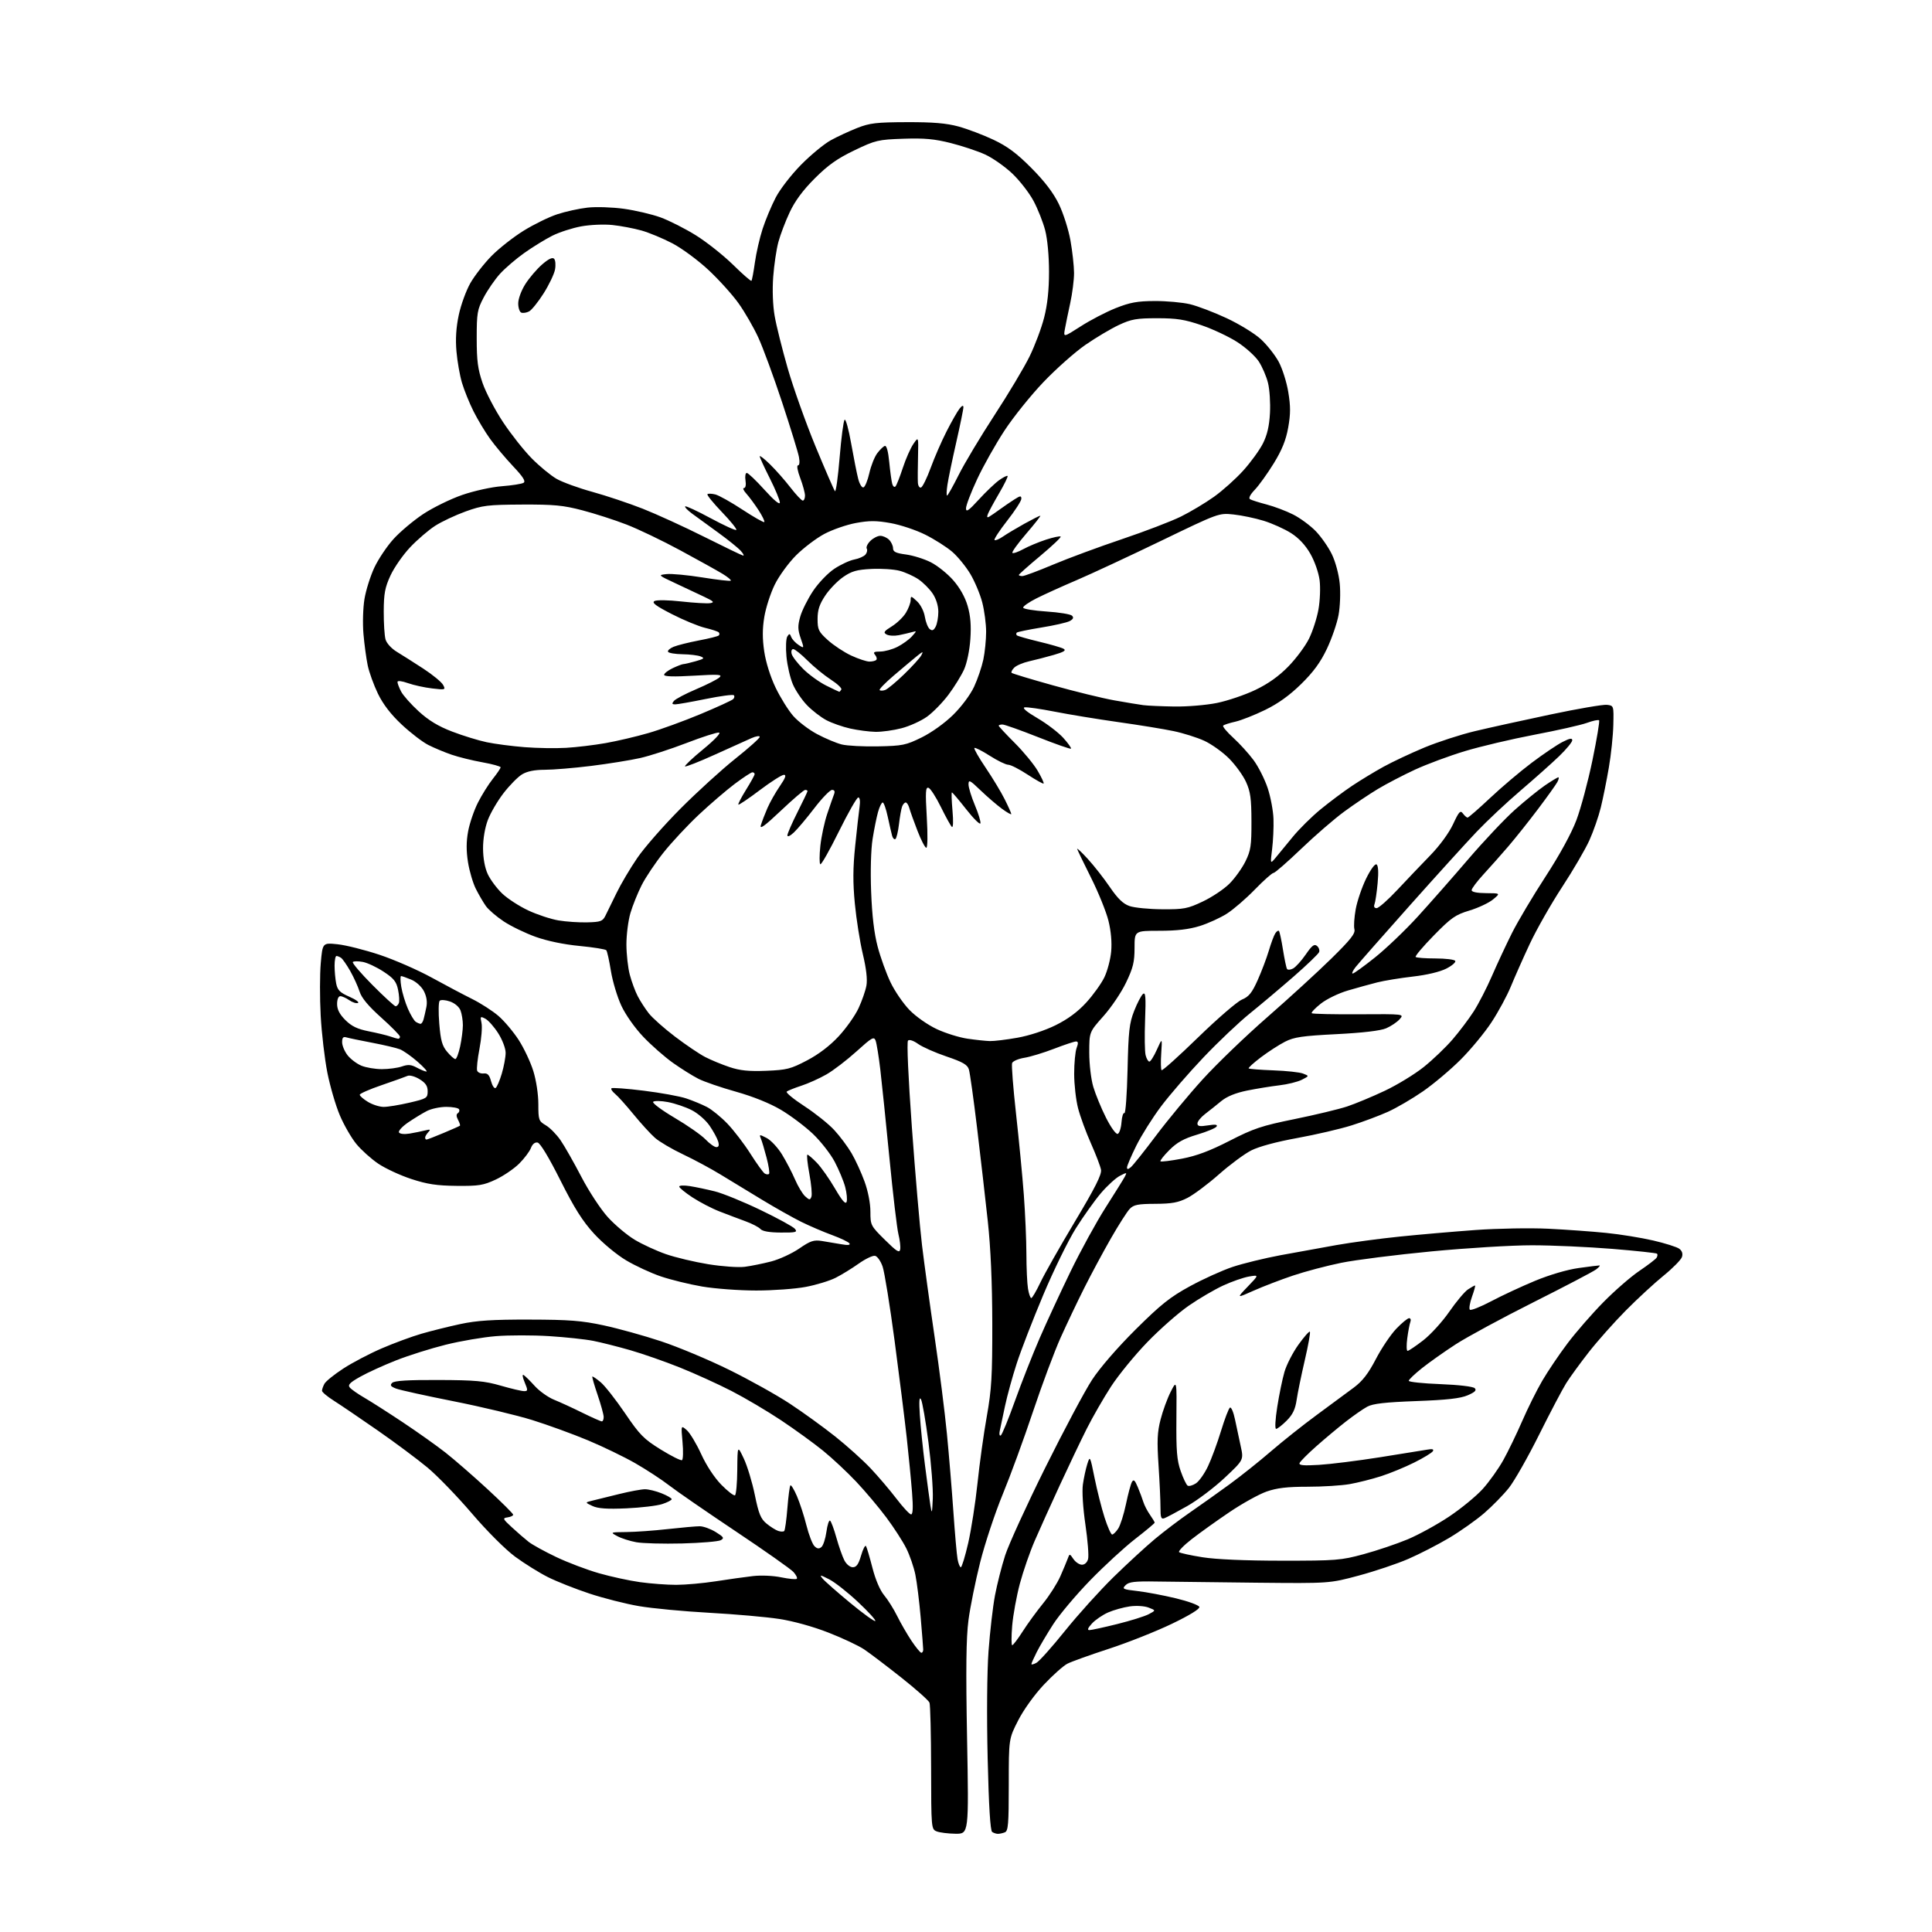 <?xml version="1.0" encoding="UTF-8" standalone="no"?>
<svg 
  version="1.1" 
  xmlns="http://www.w3.org/2000/svg" 
  xmlns:xlink="http://www.w3.org/1999/xlink" 
  xmlns:svg="http://www.w3.org/2000/svg"
  xmlns:rdf="http://www.w3.org/1999/02/22-rdf-syntax-ns#"
  xmlns:cc="http://creativecommons.org/ns#"
  xmlns:dc="http://purl.org/dc/elements/1.1/"
  viewBox="0 0 768 768"
  width="768"
  height="768"
>
<style>svg {background-color: white; }</style>"
<path stroke="none" fill="black" fill-rule="evenodd" d="M379.81,728.94C376.89,728.90 373.53,728.48 372.34,728.00C370.20,727.14 370.17,726.79 370.13,702.77C370.11,689.37 369.82,677.70 369.49,676.83C369.15,675.96 364.07,671.44 358.19,666.79C352.31,662.14 345.70,657.12 343.50,655.65C341.30,654.17 334.92,651.17 329.33,648.99C323.29,646.62 315.38,644.42 309.83,643.57C304.70,642.77 292.18,641.67 282.00,641.11C271.82,640.55 259.23,639.36 254.00,638.46C248.78,637.57 239.92,635.32 234.33,633.47C228.73,631.62 221.31,628.68 217.83,626.94C214.35,625.19 208.47,621.53 204.77,618.81C200.88,615.93 193.62,608.68 187.53,601.56C181.75,594.80 173.84,586.63 169.95,583.39C166.07,580.16 157.18,573.53 150.20,568.67C143.21,563.81 135.36,558.48 132.75,556.83C130.14,555.18 128.00,553.39 128.00,552.85C128.00,552.31 128.43,551.06 128.96,550.08C129.48,549.10 132.85,546.38 136.44,544.04C140.02,541.70 146.91,538.09 151.73,536.01C156.55,533.93 163.65,531.31 167.50,530.19C171.35,529.07 178.32,527.33 183.00,526.33C189.59,524.92 195.77,524.52 210.50,524.56C226.33,524.59 231.25,524.98 240.00,526.86C245.78,528.10 256.04,530.95 262.80,533.19C269.57,535.43 281.72,540.52 289.80,544.50C297.89,548.48 308.77,554.55 314.00,558.00C319.23,561.44 327.32,567.30 332.00,571.02C336.68,574.74 342.99,580.42 346.04,583.64C349.08,586.86 353.72,592.31 356.35,595.75C358.97,599.19 361.59,602.00 362.18,602.00C362.89,602.00 363.02,599.18 362.55,593.25C362.18,588.44 361.22,578.65 360.44,571.50C359.65,564.35 357.48,547.02 355.62,533.00C353.75,518.98 351.61,505.71 350.86,503.51C350.11,501.32 348.75,499.38 347.83,499.21C346.92,499.03 343.99,500.43 341.33,502.32C338.67,504.21 334.55,506.74 332.16,507.95C329.78,509.15 324.45,510.78 320.32,511.56C316.20,512.35 307.32,513.00 300.59,513.00C293.86,513.00 284.18,512.28 279.08,511.41C273.98,510.53 266.60,508.72 262.69,507.39C258.77,506.06 252.57,503.19 248.89,501.00C245.15,498.78 239.55,494.13 236.16,490.43C231.58,485.43 228.32,480.27 222.75,469.17C218.20,460.10 214.75,454.38 213.70,454.18C212.64,453.98 211.65,454.78 211.06,456.33C210.54,457.70 208.45,460.49 206.40,462.54C204.35,464.58 200.16,467.44 197.09,468.88C192.16,471.19 190.32,471.49 181.50,471.40C173.60,471.32 169.82,470.74 163.50,468.67C159.10,467.23 153.18,464.48 150.35,462.57C147.52,460.65 143.60,457.13 141.64,454.73C139.68,452.34 136.73,447.23 135.10,443.38C133.46,439.53 131.23,431.91 130.14,426.44C129.06,420.97 127.86,410.75 127.48,403.73C127.10,396.70 127.12,387.31 127.51,382.85C128.23,374.74 128.23,374.74 134.19,375.36C137.47,375.70 144.97,377.59 150.86,379.54C156.74,381.50 166.05,385.56 171.53,388.57C177.01,391.58 184.28,395.42 187.68,397.11C191.07,398.80 195.76,401.81 198.09,403.81C200.42,405.80 204.06,410.12 206.18,413.39C208.30,416.67 210.92,422.25 212.01,425.78C213.16,429.48 214.00,435.05 214.00,438.89C214.00,445.24 214.15,445.65 216.98,447.33C218.63,448.30 221.27,450.99 222.85,453.30C224.44,455.61 228.16,462.16 231.12,467.85C234.10,473.58 238.79,480.71 241.63,483.85C244.46,486.96 249.26,490.99 252.30,492.82C255.34,494.65 260.93,497.22 264.72,498.54C268.51,499.86 276.09,501.66 281.56,502.55C287.08,503.44 293.54,503.90 296.09,503.57C298.62,503.24 303.34,502.28 306.59,501.44C309.84,500.59 314.84,498.28 317.71,496.31C322.15,493.25 323.48,492.81 326.71,493.31C328.79,493.63 332.26,494.21 334.41,494.60C336.99,495.07 338.10,494.96 337.68,494.29C337.33,493.72 334.22,492.23 330.77,490.96C327.32,489.70 321.80,487.33 318.50,485.70C315.20,484.06 308.23,480.14 303.00,476.97C297.77,473.81 290.35,469.29 286.50,466.94C282.65,464.58 275.90,460.95 271.50,458.87C267.10,456.79 262.08,453.83 260.34,452.29C258.60,450.76 254.78,446.57 251.86,443.00C248.94,439.43 245.64,435.75 244.52,434.84C243.41,433.92 242.75,432.92 243.06,432.61C243.36,432.30 249.14,432.73 255.90,433.57C262.65,434.40 270.27,435.79 272.84,436.66C275.40,437.52 279.07,439.04 281.00,440.04C282.93,441.03 286.59,444.01 289.15,446.67C291.70,449.33 295.83,454.72 298.32,458.65C300.81,462.58 303.37,466.11 303.99,466.50C304.62,466.88 305.39,466.95 305.70,466.63C306.01,466.32 305.58,463.47 304.75,460.28C303.92,457.10 302.90,453.67 302.48,452.65C301.75,450.89 301.86,450.88 304.75,452.37C306.43,453.24 309.16,456.16 310.83,458.87C312.49,461.58 314.83,466.06 316.02,468.83C317.21,471.59 319.03,474.63 320.07,475.56C321.74,477.08 322.03,477.10 322.55,475.72C322.88,474.87 322.51,470.76 321.73,466.59C320.96,462.41 320.61,459.00 320.96,459.00C321.32,459.00 323.02,460.46 324.74,462.25C326.46,464.04 329.68,468.62 331.90,472.42C334.71,477.26 336.11,478.87 336.53,477.78C336.86,476.92 336.61,474.25 335.98,471.85C335.34,469.46 333.45,464.93 331.79,461.79C330.13,458.65 326.23,453.67 323.13,450.72C320.03,447.78 314.33,443.49 310.46,441.19C306.03,438.57 299.41,435.90 292.63,433.99C286.70,432.33 279.97,430.02 277.67,428.86C275.38,427.70 270.80,424.84 267.50,422.50C264.20,420.15 258.90,415.50 255.72,412.15C252.39,408.66 248.68,403.40 247.00,399.79C245.38,396.33 243.52,390.12 242.85,386.00C242.19,381.88 241.36,378.16 241.02,377.74C240.67,377.33 235.88,376.56 230.36,376.03C224.17,375.44 217.51,374.06 212.92,372.41C208.84,370.95 203.14,368.19 200.25,366.28C197.36,364.37 194.16,361.61 193.13,360.15C192.10,358.69 190.32,355.64 189.17,353.36C188.02,351.09 186.61,346.32 186.04,342.77C185.32,338.24 185.33,334.56 186.09,330.45C186.69,327.23 188.44,322.10 189.99,319.05C191.53,316.00 194.19,311.75 195.90,309.61C197.60,307.47 199.00,305.41 199.00,305.02C199.00,304.64 195.75,303.74 191.78,303.03C187.80,302.32 182.27,300.95 179.48,299.99C176.69,299.03 172.53,297.29 170.23,296.12C167.94,294.95 163.19,291.31 159.68,288.02C155.39,284.01 152.30,279.99 150.25,275.78C148.58,272.32 146.74,267.25 146.17,264.50C145.60,261.75 144.83,256.12 144.48,252.00C144.12,247.88 144.30,241.63 144.88,238.12C145.46,234.62 147.23,228.99 148.81,225.62C150.40,222.26 153.81,217.15 156.41,214.29C159.00,211.42 164.30,206.96 168.19,204.37C172.08,201.79 179.08,198.36 183.74,196.75C188.51,195.11 195.40,193.59 199.52,193.28C203.54,192.97 207.41,192.36 208.12,191.92C209.07,191.34 207.94,189.55 203.93,185.31C200.92,182.11 196.83,177.25 194.85,174.50C192.86,171.75 189.89,166.80 188.23,163.50C186.58,160.20 184.52,155.11 183.65,152.19C182.78,149.27 181.79,143.65 181.45,139.69C181.02,134.81 181.31,130.16 182.37,125.20C183.22,121.18 185.30,115.48 186.98,112.53C188.67,109.58 192.46,104.72 195.40,101.73C198.34,98.75 204.07,94.24 208.12,91.73C212.18,89.21 218.20,86.26 221.50,85.18C224.80,84.09 230.22,82.90 233.55,82.53C236.88,82.15 243.35,82.36 247.94,82.99C252.52,83.62 259.10,85.16 262.56,86.41C266.01,87.67 272.35,90.88 276.64,93.55C280.92,96.22 287.55,101.48 291.37,105.22C295.18,108.97 298.48,111.85 298.71,111.62C298.94,111.40 299.55,108.13 300.08,104.36C300.60,100.59 301.98,94.58 303.14,91.00C304.30,87.42 306.65,81.80 308.37,78.50C310.11,75.16 314.61,69.36 318.50,65.43C322.35,61.54 327.63,57.19 330.24,55.76C332.85,54.32 337.58,52.13 340.74,50.88C345.73,48.91 348.37,48.60 360.50,48.56C370.89,48.53 376.17,48.97 381.00,50.28C384.57,51.26 390.82,53.62 394.89,55.54C400.46,58.17 404.17,60.93 409.97,66.77C415.21,72.03 418.70,76.60 420.89,81.08C422.66,84.70 424.74,91.23 425.52,95.58C426.30,99.94 426.94,105.75 426.95,108.50C426.96,111.25 426.27,116.65 425.43,120.50C424.59,124.35 423.63,128.99 423.31,130.82C422.71,134.14 422.71,134.14 429.61,129.72C433.40,127.28 439.65,124.03 443.50,122.49C449.19,120.23 452.09,119.69 459.00,119.66C463.68,119.64 469.98,120.21 473.00,120.92C476.02,121.64 482.62,124.15 487.65,126.50C492.69,128.86 498.80,132.61 501.22,134.85C503.65,137.09 506.83,141.11 508.28,143.77C509.73,146.44 511.46,151.87 512.11,155.85C513.05,161.50 513.04,164.58 512.08,169.96C511.18,174.97 509.62,178.84 506.35,184.17C503.87,188.20 500.49,192.91 498.84,194.64C496.97,196.59 496.23,198.03 496.90,198.44C497.49,198.80 500.46,199.75 503.50,200.54C506.55,201.34 511.29,203.13 514.05,204.53C516.81,205.92 520.84,208.89 523.01,211.12C525.17,213.36 528.07,217.50 529.44,220.34C530.87,223.29 532.21,228.28 532.57,232.00C532.92,235.58 532.71,241.19 532.09,244.50C531.48,247.80 529.40,253.83 527.47,257.90C524.92,263.28 522.11,267.12 517.23,271.91C512.62,276.43 508.10,279.68 502.88,282.22C498.69,284.26 493.37,286.36 491.06,286.88C488.74,287.40 486.57,288.10 486.23,288.44C485.89,288.78 487.70,290.95 490.24,293.28C492.79,295.60 496.43,299.61 498.34,302.20C500.24,304.78 502.75,309.76 503.92,313.26C505.08,316.76 506.13,322.29 506.23,325.56C506.34,328.83 506.10,334.20 505.69,337.50C504.94,343.50 504.94,343.50 507.04,341.00C508.19,339.62 511.24,335.92 513.82,332.76C516.39,329.60 521.42,324.62 525.00,321.69C528.58,318.76 534.20,314.56 537.50,312.36C540.80,310.16 546.42,306.75 550.00,304.78C553.58,302.81 560.88,299.38 566.23,297.15C571.59,294.93 580.59,292.01 586.23,290.66C591.88,289.31 605.39,286.33 616.26,284.04C627.13,281.74 637.25,280.01 638.76,280.18C641.50,280.50 641.50,280.51 641.32,288.13C641.23,292.32 640.43,299.97 639.54,305.13C638.66,310.28 637.22,317.43 636.34,321.00C635.47,324.57 633.43,330.43 631.82,334.00C630.22,337.57 625.31,345.98 620.92,352.68C616.54,359.38 610.78,369.50 608.12,375.18C605.47,380.85 602.08,388.50 600.58,392.16C599.08,395.82 595.63,402.20 592.91,406.34C590.20,410.48 584.67,417.17 580.63,421.21C576.59,425.25 569.84,430.93 565.63,433.84C561.42,436.75 555.17,440.40 551.74,441.95C548.31,443.50 541.80,445.94 537.27,447.36C532.75,448.79 523.03,451.04 515.69,452.38C507.49,453.86 500.43,455.77 497.41,457.30C494.71,458.67 488.92,462.96 484.54,466.83C480.16,470.70 474.53,474.90 472.04,476.18C468.40,478.04 465.86,478.51 459.24,478.54C452.37,478.57 450.66,478.90 449.09,480.54C448.05,481.62 444.65,486.95 441.53,492.40C438.42,497.84 433.67,506.68 430.99,512.03C428.30,517.38 424.09,526.24 421.62,531.72C419.16,537.20 414.22,550.42 410.65,561.09C407.08,571.77 401.66,586.58 398.60,594.00C395.54,601.42 391.51,613.59 389.63,621.04C387.76,628.48 385.66,638.83 384.98,644.04C384.06,651.03 383.91,663.34 384.43,691.25C385.12,729.00 385.12,729.00 379.81,728.94zM396.67,728.98C396.03,728.98 395.00,728.64 394.40,728.23C393.66,727.75 393.06,717.98 392.61,699.00C392.21,682.07 392.35,664.79 392.95,656.43C393.52,648.68 394.67,638.68 395.52,634.20C396.37,629.71 398.19,622.55 399.57,618.27C400.94,614.00 408.10,598.35 415.47,583.50C422.85,568.65 431.23,552.90 434.11,548.50C437.24,543.71 444.20,535.68 451.42,528.50C461.44,518.55 465.12,515.61 473.00,511.31C478.23,508.45 485.88,504.99 490.01,503.61C494.14,502.24 502.69,500.15 509.01,498.97C515.33,497.80 525.33,495.98 531.23,494.94C537.13,493.90 548.38,492.38 556.23,491.58C564.08,490.77 577.70,489.59 586.50,488.95C595.35,488.32 608.31,488.09 615.50,488.44C622.65,488.79 633.00,489.54 638.50,490.10C644.00,490.65 652.39,492.01 657.14,493.11C661.89,494.21 666.55,495.68 667.51,496.38C668.65,497.21 669.02,498.35 668.61,499.66C668.26,500.77 664.99,504.09 661.35,507.05C657.71,510.00 650.92,516.26 646.27,520.96C641.62,525.66 635.01,533.10 631.57,537.50C628.13,541.90 624.09,547.45 622.59,549.84C621.09,552.23 616.24,561.45 611.81,570.34C607.38,579.23 601.98,588.73 599.82,591.45C597.66,594.17 593.26,598.67 590.05,601.45C586.84,604.23 580.54,608.68 576.06,611.35C571.57,614.02 564.26,617.77 559.81,619.70C555.36,621.63 546.49,624.61 540.11,626.32C528.50,629.44 528.50,629.44 499.50,629.15C483.55,628.99 465.68,628.77 459.78,628.68C451.06,628.53 448.77,628.80 447.45,630.12C445.95,631.62 446.31,631.80 452.16,632.47C455.65,632.87 462.51,634.17 467.42,635.35C472.32,636.53 476.52,638.07 476.76,638.77C477.02,639.56 472.92,642.08 465.77,645.52C459.50,648.53 448.25,652.99 440.77,655.43C433.29,657.87 425.87,660.53 424.28,661.36C422.68,662.18 418.48,665.94 414.94,669.70C411.21,673.66 406.92,679.63 404.75,683.87C401.00,691.21 401.00,691.21 401.00,709.50C401.00,725.25 400.78,727.87 399.42,728.39C398.55,728.73 397.31,728.99 396.67,728.98zM411.99,661.00C413.09,660.42 418.23,654.67 423.41,648.22C428.60,641.77 437.27,632.17 442.67,626.89C448.08,621.60 455.49,614.78 459.14,611.74C462.79,608.70 469.09,603.93 473.14,601.14C477.19,598.35 484.23,593.35 488.79,590.02C493.35,586.69 500.78,580.77 505.29,576.86C509.81,572.96 518.00,566.45 523.50,562.41C529.00,558.36 535.60,553.49 538.18,551.57C541.63,549.00 543.93,546.02 546.94,540.23C549.19,535.91 552.84,530.49 555.05,528.19C557.26,525.88 559.56,524.00 560.14,524.00C560.73,524.00 560.96,524.67 560.64,525.49C560.33,526.31 559.77,529.23 559.41,531.99C559.04,534.74 559.10,537.00 559.53,537.00C559.96,537.00 562.74,535.13 565.71,532.84C568.68,530.55 573.37,525.40 576.13,521.40C578.90,517.40 582.24,513.42 583.55,512.56C584.86,511.70 586.11,511.00 586.34,511.00C586.57,511.00 586.03,513.00 585.15,515.44C584.27,517.89 583.89,520.22 584.29,520.63C584.70,521.03 588.51,519.52 592.77,517.27C597.02,515.02 604.88,511.36 610.23,509.14C616.05,506.73 623.02,504.69 627.55,504.06C631.73,503.48 635.45,503.01 635.82,503.03C636.20,503.05 635.60,503.76 634.50,504.60C633.40,505.45 622.22,511.31 609.66,517.62C597.10,523.93 583.15,531.48 578.66,534.39C574.17,537.30 568.14,541.57 565.25,543.87C562.36,546.17 560.00,548.43 560.00,548.89C560.00,549.35 565.65,549.95 572.55,550.21C579.89,550.50 585.57,551.17 586.23,551.83C587.06,552.66 586.34,553.39 583.43,554.65C580.52,555.90 575.21,556.50 563.00,556.95C550.61,557.41 545.75,557.96 543.50,559.18C541.85,560.07 538.00,562.75 534.93,565.15C531.87,567.54 526.60,571.95 523.22,574.94C519.83,577.94 516.86,580.93 516.60,581.59C516.25,582.50 518.18,582.68 524.32,582.31C528.82,582.04 539.70,580.68 548.50,579.29C557.30,577.90 565.80,576.53 567.39,576.25C569.43,575.88 570.07,576.08 569.57,576.89C569.17,577.53 565.85,579.55 562.18,581.38C558.50,583.22 552.58,585.66 549.00,586.81C545.42,587.96 539.83,589.37 536.57,589.95C533.30,590.53 525.75,591.00 519.79,591.00C511.64,591.00 507.59,591.48 503.45,592.93C500.43,594.00 493.80,597.67 488.73,601.10C483.65,604.53 476.90,609.36 473.72,611.84C470.54,614.31 468.29,616.64 468.72,617.01C469.15,617.37 473.32,618.29 478.00,619.03C483.36,619.89 495.00,620.39 509.50,620.40C531.17,620.41 533.05,620.26 542.07,617.81C547.34,616.38 555.19,613.73 559.52,611.93C563.85,610.12 571.31,606.03 576.11,602.82C580.90,599.61 586.90,594.68 589.44,591.85C591.98,589.03 595.64,583.90 597.57,580.45C599.49,577.00 602.87,570.02 605.08,564.94C607.28,559.86 610.88,552.62 613.08,548.86C615.28,545.10 619.79,538.41 623.12,534.00C626.45,529.58 632.85,522.23 637.34,517.67C641.83,513.10 648.28,507.49 651.69,505.19C655.09,502.89 658.17,500.53 658.54,499.94C658.90,499.35 658.97,498.64 658.70,498.36C658.42,498.09 650.39,497.22 640.85,496.44C631.31,495.67 616.98,495.02 609.00,495.02C601.02,495.01 583.02,496.11 569.00,497.45C554.98,498.79 538.86,500.83 533.20,501.98C527.53,503.13 518.90,505.41 514.01,507.05C509.13,508.69 502.06,511.40 498.32,513.07C491.50,516.12 491.50,516.12 496.00,511.44C500.50,506.76 500.50,506.76 496.50,507.44C494.30,507.81 489.67,509.43 486.22,511.02C482.76,512.62 476.61,516.22 472.55,519.03C468.48,521.84 461.08,528.35 456.10,533.50C451.12,538.65 444.61,546.61 441.64,551.18C438.67,555.76 434.32,563.33 431.97,568.00C429.62,572.67 424.79,582.80 421.24,590.50C417.68,598.20 413.22,608.10 411.31,612.50C409.40,616.90 406.75,624.55 405.42,629.50C404.10,634.45 402.72,641.99 402.36,646.25C402.00,650.51 402.01,654.00 402.37,654.00C402.73,654.00 404.61,651.53 406.54,648.51C408.47,645.48 412.12,640.48 414.64,637.38C417.16,634.29 420.24,629.45 421.49,626.63C422.73,623.81 424.07,620.60 424.47,619.50C425.17,617.55 425.22,617.55 426.71,619.75C427.56,620.99 429.08,622.00 430.10,622.00C431.21,622.00 432.20,621.07 432.54,619.69C432.86,618.41 432.38,612.29 431.47,606.07C430.50,599.50 430.08,592.83 430.46,590.13C430.82,587.58 431.60,583.94 432.20,582.03C433.28,578.61 433.33,578.69 435.11,587.53C436.11,592.46 437.90,599.54 439.09,603.25C440.28,606.96 441.63,610.00 442.10,610.00C442.57,610.00 443.65,608.94 444.50,607.64C445.35,606.34 446.74,601.98 447.58,597.96C448.42,593.93 449.48,589.96 449.95,589.12C450.62,587.93 451.13,588.37 452.28,591.14C453.10,593.08 454.10,595.76 454.51,597.09C454.92,598.41 456.10,600.69 457.13,602.15C458.16,603.61 459.00,605.02 459.00,605.28C459.00,605.54 455.51,608.45 451.25,611.76C446.99,615.06 438.91,622.49 433.31,628.26C427.71,634.03 421.13,641.84 418.69,645.63C416.26,649.41 413.30,654.39 412.13,656.71C410.96,659.03 410.00,661.18 410.00,661.50C410.00,661.81 410.90,661.59 411.99,661.00zM366.25,657.00C366.66,657.00 367.00,656.44 366.99,655.75C366.99,655.06 366.53,649.33 365.99,643.00C365.44,636.67 364.49,629.02 363.88,626.00C363.27,622.98 361.64,618.25 360.27,615.50C358.90,612.75 355.33,607.22 352.34,603.22C349.35,599.21 343.97,592.83 340.39,589.03C336.81,585.23 330.87,579.68 327.19,576.69C323.51,573.70 316.00,568.26 310.50,564.59C305.00,560.93 296.13,555.69 290.79,552.94C285.45,550.20 276.22,546.00 270.29,543.62C264.35,541.24 255.45,538.13 250.50,536.71C245.55,535.29 238.93,533.62 235.78,533.00C232.64,532.38 224.76,531.54 218.27,531.13C211.78,530.73 202.28,530.73 197.16,531.14C192.04,531.55 183.05,533.08 177.17,534.55C171.30,536.01 162.45,538.80 157.50,540.75C152.55,542.70 146.12,545.62 143.22,547.26C139.05,549.60 138.18,550.51 139.06,551.57C139.67,552.31 142.27,554.13 144.83,555.61C147.40,557.10 154.22,561.46 160.00,565.30C165.78,569.14 173.43,574.57 177.00,577.36C180.57,580.16 188.11,586.71 193.75,591.92C199.39,597.12 204.00,601.71 204.00,602.12C204.00,602.53 202.99,603.00 201.77,603.18C199.69,603.48 199.81,603.76 203.52,607.17C205.71,609.19 208.70,611.78 210.16,612.92C211.63,614.07 216.58,616.79 221.16,618.97C225.75,621.15 233.38,624.04 238.11,625.39C242.85,626.75 250.19,628.34 254.43,628.93C258.68,629.52 265.15,630.00 268.82,630.00C272.50,629.99 279.55,629.36 284.50,628.59C289.45,627.82 296.09,626.88 299.25,626.52C302.54,626.14 307.38,626.35 310.58,627.02C313.65,627.65 316.42,627.91 316.74,627.59C317.06,627.27 316.46,626.06 315.41,624.89C314.36,623.73 304.05,616.46 292.50,608.75C280.95,601.03 269.02,592.81 266.00,590.47C262.98,588.13 256.90,584.16 252.50,581.64C248.10,579.12 239.62,575.02 233.66,572.53C227.69,570.04 217.79,566.43 211.66,564.52C205.52,562.60 191.45,559.24 180.38,557.04C169.32,554.85 159.01,552.57 157.47,551.99C155.28,551.15 154.94,550.66 155.89,549.71C156.76,548.85 162.09,548.52 174.30,548.57C188.88,548.62 192.65,548.96 199.06,550.82C203.22,552.02 207.39,553.00 208.33,553.00C209.88,553.00 209.90,552.70 208.55,549.46C207.70,547.42 207.53,546.21 208.16,546.60C208.76,546.97 210.76,548.94 212.59,550.97C214.43,553.00 217.86,555.44 220.21,556.40C222.57,557.35 227.65,559.68 231.50,561.59C235.35,563.49 238.84,565.03 239.25,565.02C239.66,565.01 239.99,564.21 239.97,563.25C239.96,562.29 238.87,558.35 237.56,554.50C236.25,550.65 235.30,547.37 235.46,547.21C235.62,547.05 237.12,548.07 238.80,549.48C240.47,550.89 244.81,556.42 248.45,561.77C254.32,570.42 255.90,572.02 262.67,576.22C266.87,578.81 270.66,580.71 271.11,580.43C271.55,580.16 271.65,576.91 271.31,573.22C270.70,566.50 270.70,566.50 273.00,568.50C274.26,569.60 276.83,573.88 278.72,578.00C280.77,582.51 283.97,587.38 286.74,590.21C289.27,592.79 291.71,594.68 292.17,594.40C292.63,594.11 293.04,589.52 293.08,584.19C293.17,574.50 293.17,574.50 295.67,579.80C297.05,582.71 299.02,589.20 300.05,594.23C301.60,601.79 302.40,603.75 304.71,605.65C306.24,606.91 308.32,608.22 309.33,608.56C310.33,608.90 311.41,608.92 311.74,608.60C312.06,608.27 312.63,604.18 313.00,599.50C313.37,594.82 313.91,590.75 314.20,590.46C314.49,590.18 315.66,592.10 316.80,594.75C317.94,597.40 319.64,602.62 320.57,606.35C321.51,610.08 322.94,613.79 323.74,614.60C324.82,615.68 325.56,615.78 326.52,614.98C327.24,614.39 328.13,611.67 328.51,608.95C328.88,606.23 329.53,604.21 329.95,604.47C330.38,604.73 331.51,607.77 332.47,611.22C333.44,614.68 334.86,618.74 335.64,620.25C336.45,621.82 337.88,623.00 339.00,623.00C340.45,623.00 341.28,621.82 342.30,618.33C343.05,615.75 343.93,614.08 344.25,614.60C344.57,615.12 345.72,619.01 346.81,623.25C348.01,627.94 349.83,632.19 351.45,634.12C352.91,635.86 355.25,639.58 356.64,642.39C358.03,645.20 360.59,649.64 362.33,652.25C364.08,654.86 365.84,657.00 366.25,657.00zM433.08,647.99C433.86,647.98 438.84,646.90 444.14,645.58C449.45,644.26 455.07,642.50 456.64,641.67C459.50,640.16 459.50,640.16 456.59,639.04C454.91,638.40 451.73,638.20 449.09,638.57C446.56,638.93 442.70,640.01 440.50,640.97C438.30,641.94 435.41,643.91 434.08,645.36C432.42,647.17 432.10,648.00 433.08,647.99zM347.94,644.37C348.25,644.05 345.17,640.66 341.09,636.84C337.02,633.01 331.85,628.94 329.60,627.80C325.96,625.94 325.68,625.91 327.01,627.53C327.83,628.53 332.75,632.86 337.94,637.15C343.13,641.44 347.63,644.69 347.94,644.37zM381.94,623.00C382.34,623.00 383.66,618.67 384.88,613.37C386.09,608.07 387.75,597.39 388.57,589.62C389.38,581.85 391.04,569.88 392.27,563.00C394.18,552.27 394.48,547.03 394.45,526.00C394.42,509.85 393.81,496.05 392.67,485.50C391.72,476.70 389.80,460.05 388.42,448.50C387.03,436.95 385.56,426.43 385.15,425.12C384.57,423.23 382.73,422.17 376.25,419.97C371.76,418.45 366.68,416.20 364.97,414.98C363.13,413.67 361.48,413.12 360.95,413.65C360.42,414.18 361.05,428.32 362.48,448.06C363.81,466.49 365.63,487.63 366.52,495.04C367.41,502.44 369.67,518.85 371.53,531.50C373.40,544.15 375.60,561.48 376.42,570.00C377.25,578.52 378.40,592.48 378.99,601.00C379.58,609.52 380.32,617.96 380.64,619.75C380.96,621.54 381.55,623.00 381.94,623.00zM271.16,613.55C263.65,613.74 255.42,613.52 252.88,613.05C250.34,612.59 246.97,611.50 245.38,610.64C242.51,609.09 242.53,609.08 249.00,609.01C252.57,608.98 260.00,608.45 265.50,607.83C271.00,607.22 276.69,606.71 278.14,606.71C279.59,606.71 282.45,607.74 284.50,609.00C287.70,610.98 287.98,611.43 286.52,612.25C285.59,612.77 278.68,613.35 271.16,613.55zM462.90,603.50C461.56,604.00 461.30,603.29 461.31,599.30C461.32,596.66 460.97,589.10 460.54,582.50C459.89,572.77 460.04,569.32 461.35,564.26C462.23,560.82 464.04,555.87 465.37,553.26C467.79,548.50 467.79,548.50 467.64,564.00C467.53,576.70 467.83,580.45 469.33,584.74C470.33,587.62 471.59,590.25 472.12,590.57C472.65,590.90 474.12,590.49 475.39,589.66C476.66,588.83 478.83,585.76 480.21,582.83C481.60,579.90 483.92,573.58 485.38,568.80C486.84,564.01 488.44,559.85 488.93,559.54C489.43,559.24 490.33,561.35 490.93,564.24C491.53,567.13 492.56,571.94 493.21,574.92C494.39,580.34 494.39,580.34 486.86,587.42C482.72,591.31 476.00,596.39 471.92,598.70C467.84,601.01 463.78,603.17 462.90,603.50zM370.80,595.71C370.96,591.98 370.19,581.96 369.09,573.45C367.98,564.93 366.64,557.19 366.10,556.23C365.43,555.05 365.29,557.02 365.65,562.50C365.93,566.90 366.85,575.90 367.70,582.50C368.54,589.10 369.52,596.30 369.86,598.50C370.43,602.03 370.53,601.70 370.80,595.71zM249.00,599.59C241.29,599.93 237.70,599.68 235.50,598.65C232.50,597.25 232.50,597.25 235.50,596.52C237.15,596.12 241.95,594.93 246.17,593.89C250.38,592.85 254.99,592.00 256.40,592.00C257.81,592.00 260.77,592.72 262.98,593.61C265.19,594.49 267.00,595.54 267.00,595.94C267.00,596.34 265.31,597.22 263.25,597.89C261.19,598.57 254.78,599.33 249.00,599.59zM397.83,570.60C398.34,570.29 400.89,564.07 403.50,556.77C406.12,549.47 410.51,538.33 413.26,532.00C416.00,525.67 421.53,513.75 425.53,505.50C429.53,497.25 435.81,485.79 439.48,480.04C443.15,474.29 446.60,468.75 447.14,467.73C448.08,465.97 447.98,465.96 445.17,467.41C443.53,468.26 440.17,471.33 437.68,474.24C435.20,477.15 430.69,483.47 427.66,488.29C424.63,493.12 418.80,505.04 414.70,514.78C410.60,524.53 405.85,536.77 404.16,542.00C402.46,547.23 400.36,554.88 399.49,559.00C398.62,563.12 397.69,567.55 397.41,568.83C397.14,570.12 397.33,570.91 397.83,570.60zM507.27,568.00C506.74,568.00 506.93,564.30 507.73,559.25C508.48,554.44 509.77,548.19 510.59,545.36C511.41,542.53 513.91,537.66 516.14,534.54C518.38,531.42 520.43,529.09 520.70,529.37C520.97,529.64 520.07,534.73 518.68,540.68C517.30,546.63 515.83,553.75 515.43,556.50C514.88,560.23 513.87,562.33 511.45,564.75C509.66,566.54 507.78,568.00 507.27,568.00zM409.95,516.00C410.32,516.00 411.95,513.22 413.57,509.81C415.18,506.41 421.36,495.50 427.31,485.56C435.36,472.10 438.00,466.86 437.67,465.00C437.42,463.62 435.62,458.90 433.66,454.50C431.70,450.10 429.40,443.82 428.55,440.54C427.70,437.26 427.00,431.10 427.00,426.86C427.00,422.61 427.44,417.98 427.98,416.57C428.69,414.68 428.63,414.00 427.73,414.00C427.05,414.01 423.12,415.31 419.00,416.90C414.88,418.49 409.56,420.11 407.18,420.49C404.80,420.88 402.62,421.82 402.33,422.58C402.04,423.34 402.74,432.41 403.89,442.73C405.04,453.05 406.44,467.57 406.99,475.00C407.54,482.43 408.00,493.00 408.01,498.50C408.02,504.00 408.30,510.19 408.64,512.25C408.98,514.31 409.57,516.00 409.95,516.00zM357.84,496.64C358.02,495.60 357.71,492.89 357.14,490.62C356.57,488.35 354.97,474.80 353.58,460.50C352.18,446.20 350.54,430.26 349.93,425.09C349.31,419.91 348.48,414.78 348.08,413.69C347.43,411.92 346.65,412.36 340.46,417.96C336.67,421.39 331.31,425.50 328.54,427.09C325.77,428.68 321.25,430.72 318.50,431.61C315.75,432.51 313.15,433.56 312.73,433.94C312.31,434.33 315.47,436.93 319.76,439.72C324.05,442.52 329.40,446.79 331.63,449.22C333.87,451.64 336.97,455.79 338.52,458.44C340.07,461.09 342.39,466.15 343.67,469.68C345.06,473.49 346.00,478.33 346.00,481.63C346.00,487.05 346.13,487.30 351.75,492.85C356.46,497.51 357.56,498.20 357.84,496.64zM310.37,489.96C305.88,489.94 303.09,489.45 302.31,488.57C301.65,487.82 298.95,486.42 296.31,485.46C293.66,484.49 289.02,482.74 286.00,481.56C282.98,480.39 278.14,477.87 275.25,475.98C272.36,474.08 270.00,472.15 270.00,471.68C270.00,471.21 271.91,471.13 274.25,471.50C276.59,471.87 281.07,472.81 284.21,473.60C287.35,474.39 295.50,477.71 302.31,480.99C309.13,484.26 315.28,487.63 315.98,488.47C317.09,489.82 316.43,490.00 310.37,489.96zM449.53,463.97C450.38,463.27 454.88,457.62 459.54,451.42C464.20,445.21 472.55,435.14 478.10,429.04C483.64,422.94 495.22,411.80 503.84,404.28C512.45,396.76 523.88,386.30 529.22,381.05C536.94,373.47 538.83,371.07 538.40,369.40C538.09,368.24 538.33,364.64 538.92,361.40C539.52,358.15 541.38,352.68 543.07,349.23C544.86,345.58 546.58,343.24 547.20,343.62C547.88,344.05 548.04,346.70 547.63,351.06C547.29,354.78 546.73,358.54 546.39,359.42C546.01,360.41 546.32,361.00 547.23,361.00C548.02,361.00 551.73,357.74 555.46,353.75C559.20,349.76 565.09,343.57 568.57,340.00C572.32,336.14 575.99,331.12 577.62,327.63C579.95,322.61 580.52,321.99 581.53,323.38C582.19,324.27 583.02,325.00 583.39,325.00C583.76,325.00 587.77,321.51 592.30,317.25C596.82,312.99 604.28,306.67 608.87,303.22C613.46,299.76 618.97,296.04 621.11,294.95C623.96,293.49 625.00,293.31 625.00,294.26C625.00,294.98 622.64,297.84 619.75,300.63C616.86,303.41 610.00,309.52 604.50,314.22C599.00,318.91 591.12,326.30 587.00,330.63C582.88,334.96 570.81,348.26 560.20,360.18C549.58,372.11 539.98,383.02 538.87,384.43C537.76,385.85 537.24,387.00 537.72,387.00C538.19,387.00 542.19,384.11 546.62,380.57C551.04,377.03 558.69,369.72 563.61,364.32C568.53,358.92 577.59,348.64 583.72,341.47C589.86,334.31 598.17,325.50 602.19,321.91C606.21,318.32 611.61,313.95 614.18,312.19C616.75,310.44 619.13,309.00 619.47,309.00C619.80,309.00 619.61,309.85 619.06,310.89C618.50,311.93 615.05,316.76 611.38,321.62C607.72,326.48 602.42,333.13 599.61,336.41C596.80,339.69 592.36,344.69 589.75,347.53C587.14,350.37 585.00,353.21 585.00,353.85C585.00,354.58 587.09,355.01 590.75,355.04C596.50,355.07 596.50,355.07 593.50,357.55C591.85,358.91 587.64,360.89 584.14,361.95C578.53,363.64 576.88,364.80 569.97,371.85C565.67,376.23 562.42,380.09 562.74,380.41C563.07,380.73 566.61,381.00 570.61,381.00C574.61,381.00 578.15,381.43 578.48,381.96C578.80,382.49 577.20,383.88 574.92,385.04C572.41,386.32 567.14,387.58 561.63,388.20C556.61,388.78 550.25,389.82 547.50,390.51C544.75,391.21 539.51,392.65 535.85,393.73C532.15,394.81 527.36,397.13 525.05,398.96C522.77,400.76 521.15,402.48 521.44,402.77C521.73,403.07 530.13,403.25 540.11,403.19C558.24,403.07 558.24,403.07 556.37,405.17C555.34,406.33 552.92,407.95 551.00,408.77C548.75,409.73 541.73,410.56 531.30,411.09C517.68,411.78 514.41,412.26 510.83,414.09C508.49,415.28 504.18,418.06 501.26,420.27C498.34,422.48 496.14,424.47 496.38,424.71C496.62,424.95 501.02,425.29 506.16,425.48C511.30,425.66 516.62,426.23 517.98,426.76C520.46,427.71 520.46,427.71 517.48,429.23C515.84,430.06 511.80,431.06 508.50,431.44C505.20,431.83 499.43,432.77 495.68,433.53C491.15,434.46 487.71,435.86 485.46,437.71C483.60,439.25 480.71,441.55 479.04,442.83C477.37,444.11 476.00,445.80 476.00,446.59C476.00,447.71 476.90,447.88 480.15,447.36C483.11,446.89 484.11,447.02 483.61,447.82C483.23,448.43 479.76,449.88 475.90,451.03C470.59,452.61 467.90,454.10 464.86,457.14C462.64,459.36 461.05,461.38 461.31,461.64C461.57,461.90 465.41,461.43 469.84,460.59C475.64,459.49 480.94,457.50 488.79,453.48C498.34,448.58 501.52,447.52 514.59,444.86C522.79,443.19 532.20,440.93 535.50,439.84C538.80,438.74 545.55,435.93 550.50,433.59C555.45,431.25 562.42,426.99 566.00,424.12C569.58,421.25 574.71,416.34 577.41,413.20C580.11,410.07 583.90,405.04 585.83,402.04C587.76,399.03 591.02,392.69 593.08,387.94C595.14,383.19 598.72,375.52 601.03,370.90C603.35,366.28 609.34,356.20 614.35,348.50C620.02,339.78 624.66,331.29 626.66,325.98C628.42,321.30 631.29,310.58 633.03,302.17C634.77,293.75 635.96,286.62 635.66,286.33C635.36,286.03 633.18,286.49 630.81,287.36C628.44,288.22 619.08,290.34 610.00,292.06C600.92,293.79 588.45,296.73 582.28,298.60C576.11,300.46 567.20,303.77 562.48,305.95C557.76,308.14 551.10,311.60 547.70,313.65C544.29,315.70 538.27,319.74 534.33,322.64C530.38,325.53 522.68,332.20 517.21,337.45C511.73,342.70 506.80,347.00 506.25,347.00C505.69,347.00 502.37,349.95 498.87,353.55C495.37,357.16 490.37,361.48 487.75,363.16C485.14,364.84 480.26,367.06 476.91,368.11C472.66,369.43 467.83,370.00 460.91,370.00C451.00,370.00 451.00,370.00 451.00,376.78C451.00,382.42 450.43,384.74 447.62,390.60C445.77,394.48 441.72,400.48 438.62,403.95C433.00,410.25 433.00,410.25 433.00,418.44C433.00,423.07 433.70,429.00 434.61,432.07C435.50,435.05 437.77,440.57 439.66,444.32C441.59,448.15 443.62,450.96 444.30,450.74C444.96,450.52 445.64,448.46 445.81,446.15C445.98,443.84 446.50,442.19 446.96,442.48C447.43,442.76 447.99,435.01 448.22,425.25C448.57,409.87 448.92,406.74 450.85,401.84C452.07,398.73 453.65,395.71 454.35,395.12C455.38,394.27 455.54,396.30 455.19,405.47C454.95,411.75 455.04,418.03 455.40,419.44C455.75,420.85 456.42,422.00 456.89,422.00C457.37,422.00 458.71,419.86 459.88,417.25C462.01,412.50 462.01,412.50 461.61,418.68C461.38,422.09 461.45,425.12 461.75,425.42C462.05,425.72 468.58,419.86 476.26,412.39C483.94,404.92 491.78,398.16 493.67,397.36C496.44,396.21 497.67,394.69 499.93,389.65C501.48,386.19 503.48,380.92 504.37,377.93C505.25,374.95 506.41,371.84 506.94,371.03C507.46,370.22 508.12,369.78 508.39,370.06C508.67,370.33 509.39,373.66 509.99,377.45C510.60,381.24 511.32,384.72 511.61,385.17C511.89,385.63 512.98,385.55 514.02,384.99C515.07,384.43 517.33,381.93 519.05,379.43C521.51,375.85 522.45,375.13 523.52,376.02C524.27,376.64 524.65,377.74 524.37,378.47C524.09,379.20 519.50,383.61 514.16,388.27C508.82,392.92 501.00,399.51 496.80,402.89C492.59,406.28 484.33,414.10 478.46,420.27C472.58,426.45 464.98,435.22 461.57,439.76C458.15,444.30 453.71,451.37 451.68,455.46C449.66,459.56 448.00,463.43 448.00,464.08C448.00,464.92 448.42,464.89 449.53,463.97zM284.75,456.00C285.71,456.00 285.94,455.31 285.48,453.75C285.12,452.51 283.59,449.70 282.08,447.50C280.55,445.27 277.38,442.51 274.91,441.27C272.49,440.04 268.25,438.61 265.50,438.09C262.75,437.57 260.12,437.52 259.64,437.98C259.17,438.44 263.00,441.29 268.14,444.33C273.29,447.36 278.82,451.23 280.44,452.92C282.05,454.61 284.00,456.00 284.75,456.00zM169.53,453.00C169.82,453.00 172.86,451.83 176.28,450.39C179.70,448.96 182.65,447.65 182.83,447.48C183.01,447.31 182.67,446.26 182.08,445.15C181.35,443.78 181.33,442.92 182.01,442.49C182.57,442.15 182.77,441.44 182.46,440.93C182.14,440.42 179.86,440.00 177.39,440.00C174.92,440.00 171.46,440.74 169.70,441.64C167.94,442.54 164.58,444.60 162.23,446.20C159.88,447.81 158.25,449.59 158.61,450.17C158.98,450.78 160.76,450.96 162.88,450.61C164.87,450.27 167.62,449.71 169.00,449.36C171.06,448.84 171.28,448.97 170.25,450.06C169.56,450.80 169.00,451.76 169.00,452.20C169.00,452.64 169.24,453.00 169.53,453.00zM152.50,440.01C154.15,440.02 158.76,439.26 162.75,438.33C169.64,436.72 170.00,436.50 170.00,433.80C170.00,431.68 169.18,430.47 166.75,428.98C164.95,427.88 162.83,427.30 162.00,427.68C161.18,428.05 156.56,429.70 151.75,431.35C146.94,432.99 143.00,434.72 143.00,435.18C143.00,435.65 144.46,436.92 146.25,438.01C148.04,439.10 150.85,440.00 152.50,440.01zM197.01,432.49C197.53,432.17 198.63,429.60 199.47,426.78C200.31,423.95 201.00,420.23 201.00,418.51C201.00,416.78 199.70,413.34 198.07,410.77C196.45,408.22 194.16,405.62 192.97,404.98C190.94,403.90 190.84,404.00 191.41,406.66C191.75,408.22 191.38,412.83 190.60,416.90C189.82,420.97 189.40,424.89 189.68,425.62C189.96,426.35 191.12,426.84 192.26,426.72C193.82,426.55 194.53,427.29 195.20,429.79C195.68,431.59 196.50,432.81 197.01,432.49zM169.50,425.96C170.05,425.98 168.47,424.22 166.00,422.05C163.53,419.89 160.38,417.67 159.00,417.12C157.62,416.58 152.68,415.41 148.00,414.52C143.32,413.63 138.71,412.67 137.75,412.39C136.42,411.99 136.00,412.45 136.00,414.30C136.00,415.64 136.98,417.97 138.17,419.49C139.36,421.00 141.82,422.86 143.64,423.62C145.45,424.38 149.13,425.00 151.82,425.00C154.50,425.00 158.08,424.52 159.78,423.93C162.19,423.09 163.46,423.19 165.67,424.39C167.23,425.23 168.95,425.94 169.50,425.96zM304.57,425.66C312.77,425.33 314.33,424.93 320.83,421.52C325.48,419.08 329.94,415.67 333.42,411.91C336.39,408.71 339.92,403.71 341.28,400.79C342.64,397.88 344.05,393.82 344.42,391.77C344.85,389.33 344.36,385.01 342.99,379.27C341.84,374.45 340.41,365.44 339.82,359.25C339.01,350.86 339.04,345.03 339.95,336.25C340.61,329.79 341.40,322.81 341.69,320.75C342.01,318.48 341.81,317.00 341.18,317.00C340.61,317.00 337.15,323.08 333.48,330.50C329.82,337.93 326.49,343.80 326.09,343.56C325.70,343.31 325.70,340.03 326.10,336.27C326.50,332.51 327.74,326.75 328.85,323.47C329.95,320.19 331.17,316.71 331.54,315.75C331.99,314.57 331.73,314.00 330.75,314.00C329.94,314.00 326.78,317.26 323.72,321.25C320.67,325.24 317.00,329.59 315.58,330.92C314.11,332.31 313.00,332.81 313.00,332.08C313.00,331.38 314.80,327.24 317.00,322.88C319.20,318.52 321.00,314.73 321.00,314.47C321.00,314.21 320.58,314.00 320.07,314.00C319.55,314.00 315.21,317.71 310.42,322.25C303.93,328.39 301.90,329.86 302.46,328.00C302.88,326.62 304.03,323.60 305.04,321.28C306.04,318.96 308.26,315.03 309.98,312.53C312.23,309.25 312.68,308.00 311.61,308.00C310.79,308.00 306.47,310.75 302.01,314.11C297.55,317.48 293.72,320.06 293.51,319.85C293.30,319.64 294.67,317.00 296.54,313.98C298.42,310.97 299.96,308.16 299.98,307.75C299.99,307.34 299.59,307.00 299.10,307.00C298.60,307.00 295.44,309.08 292.06,311.61C288.69,314.15 282.27,319.66 277.79,323.86C273.32,328.06 267.01,334.82 263.78,338.88C260.54,342.94 256.62,348.79 255.06,351.88C253.50,354.97 251.50,359.94 250.61,362.93C249.73,365.92 249.01,371.54 249.01,375.43C249.02,379.32 249.62,384.75 250.36,387.50C251.09,390.25 252.50,394.07 253.50,395.99C254.49,397.91 256.47,400.98 257.90,402.81C259.33,404.64 264.04,408.82 268.36,412.10C272.68,415.38 278.08,419.03 280.36,420.20C282.64,421.38 286.98,423.17 290.00,424.18C294.19,425.58 297.67,425.93 304.57,425.66zM181.01,421.00C181.46,421.00 182.32,418.73 182.92,415.95C183.51,413.17 184.00,409.38 184.00,407.52C184.00,405.65 183.58,403.03 183.07,401.69C182.53,400.26 180.79,398.77 178.88,398.11C177.09,397.48 175.24,397.36 174.78,397.82C174.31,398.29 174.24,402.39 174.62,406.94C175.17,413.62 175.77,415.76 177.74,418.10C179.08,419.70 180.55,421.00 181.01,421.00zM393.50,413.84C395.15,413.89 400.08,413.29 404.46,412.51C409.18,411.67 415.36,409.64 419.62,407.54C424.49,405.13 428.43,402.22 431.80,398.53C434.54,395.53 437.78,391.02 438.99,388.52C440.20,386.02 441.43,381.38 441.71,378.22C442.04,374.58 441.64,370.08 440.62,365.98C439.73,362.42 436.64,354.77 433.75,349.00C430.86,343.23 428.36,338.05 428.20,337.50C428.03,336.95 429.92,338.71 432.40,341.42C434.88,344.12 438.84,349.18 441.20,352.65C444.33,357.23 446.46,359.29 449.00,360.17C450.93,360.84 456.77,361.42 462.00,361.45C470.64,361.50 472.10,361.22 478.15,358.35C481.81,356.62 486.57,353.43 488.73,351.27C490.89,349.11 493.74,345.13 495.08,342.42C497.20,338.10 497.50,336.15 497.47,326.50C497.45,317.43 497.07,314.68 495.30,310.80C494.12,308.22 491.07,304.02 488.53,301.47C485.98,298.93 481.55,295.77 478.69,294.46C475.82,293.15 470.34,291.42 466.49,290.62C462.65,289.81 452.75,288.20 444.50,287.04C436.25,285.87 424.88,284.01 419.22,282.89C413.57,281.78 408.20,281.01 407.28,281.19C406.24,281.39 408.17,283.01 412.38,285.47C416.11,287.65 420.73,291.17 422.66,293.30C424.58,295.43 425.96,297.37 425.73,297.61C425.49,297.84 419.60,295.78 412.64,293.02C405.67,290.26 399.31,288.00 398.49,288.00C397.67,288.00 397.00,288.22 397.00,288.48C397.00,288.75 399.87,291.83 403.37,295.33C406.88,298.84 410.98,303.82 412.49,306.40C414.01,308.98 415.07,311.26 414.86,311.47C414.65,311.68 411.80,310.08 408.51,307.93C405.23,305.77 401.75,304.00 400.79,304.00C399.83,304.00 396.52,302.39 393.44,300.42C390.36,298.45 387.61,297.06 387.34,297.33C387.06,297.61 389.07,301.13 391.80,305.16C394.53,309.20 397.95,314.85 399.38,317.72C400.82,320.59 402.00,323.23 402.00,323.59C402.00,323.94 400.31,322.99 398.25,321.47C396.19,319.95 392.36,316.65 389.75,314.14C385.52,310.07 385.00,309.82 385.00,311.82C385.00,313.05 386.15,316.79 387.55,320.12C388.96,323.46 389.94,326.69 389.73,327.30C389.53,327.92 386.99,325.40 384.09,321.71C381.19,318.02 378.63,315.00 378.40,315.00C378.17,315.00 378.28,318.26 378.63,322.25C379.01,326.46 378.90,329.17 378.39,328.70C377.90,328.27 375.93,324.69 374.00,320.76C372.07,316.83 369.87,313.42 369.10,313.17C367.93,312.80 367.82,314.70 368.41,324.87C368.82,331.93 368.74,337.00 368.22,337.00C367.72,337.00 366.14,333.96 364.71,330.25C363.27,326.54 361.82,322.49 361.48,321.25C361.14,320.01 360.49,319.00 360.04,319.00C359.59,319.00 358.94,319.71 358.61,320.59C358.27,321.46 357.71,324.62 357.36,327.61C357.01,330.61 356.36,333.28 355.93,333.54C355.50,333.81 354.92,333.24 354.64,332.26C354.37,331.29 353.59,327.91 352.91,324.75C352.24,321.59 351.32,319.00 350.89,319.00C350.45,319.00 349.62,320.69 349.04,322.75C348.46,324.81 347.48,329.65 346.87,333.50C346.21,337.62 345.97,346.27 346.29,354.50C346.65,363.96 347.49,371.03 348.88,376.30C350.01,380.58 352.31,386.96 353.99,390.47C355.66,393.98 359.06,398.93 361.54,401.49C364.08,404.11 368.80,407.41 372.36,409.08C375.82,410.70 381.32,412.42 384.58,412.89C387.84,413.37 391.85,413.80 393.50,413.84zM158.25,412.92C158.66,412.96 159.00,412.59 159.00,412.09C159.00,411.59 155.65,408.18 151.55,404.51C146.42,399.92 143.74,396.71 142.94,394.17C142.30,392.15 140.63,388.48 139.23,386.00C137.82,383.52 136.18,381.17 135.59,380.77C134.99,380.36 134.16,380.02 133.75,380.02C133.34,380.01 133.00,381.74 133.00,383.88C133.00,386.01 133.29,389.20 133.64,390.97C134.17,393.60 135.13,394.57 138.89,396.22C141.43,397.33 142.95,398.45 142.28,398.70C141.60,398.95 140.04,398.44 138.80,397.57C137.57,396.71 135.98,396.00 135.28,396.00C134.52,396.00 134.00,397.25 134.00,399.10C134.00,401.27 134.98,403.18 137.28,405.48C139.75,407.95 142.05,409.06 146.53,409.95C149.82,410.60 153.62,411.51 155.00,411.98C156.38,412.46 157.84,412.88 158.25,412.92zM167.18,406.98C167.56,406.99 168.09,406.21 168.36,405.25C168.63,404.29 169.14,402.07 169.49,400.32C169.91,398.24 169.56,396.06 168.50,393.99C167.57,392.19 165.41,390.23 163.47,389.42C161.59,388.64 159.79,388.00 159.44,388.00C159.10,388.00 159.13,389.91 159.51,392.25C159.89,394.59 161.07,398.51 162.14,400.97C163.21,403.42 164.62,405.78 165.29,406.20C165.95,406.62 166.81,406.98 167.18,406.98zM157.26,400.00C157.70,400.00 158.29,399.42 158.56,398.71C158.83,398.00 158.69,395.63 158.24,393.46C157.57,390.20 156.54,388.92 152.47,386.25C149.75,384.46 146.04,382.72 144.22,382.38C142.40,382.04 140.61,382.05 140.26,382.41C139.90,382.77 143.40,386.87 148.03,391.53C152.66,396.19 156.82,400.00 157.26,400.00zM233.47,366.65C238.76,366.52 239.57,366.22 240.67,364.00C241.36,362.62 243.33,358.58 245.07,355.01C246.80,351.43 250.53,345.13 253.36,341.01C256.18,336.88 263.90,328.08 270.50,321.45C277.10,314.83 286.89,305.91 292.25,301.64C297.61,297.38 302.00,293.45 302.00,292.93C302.00,292.40 300.54,292.62 298.75,293.41C296.96,294.20 290.39,297.16 284.15,299.99C277.91,302.82 272.58,304.91 272.31,304.65C272.05,304.38 275.30,301.31 279.55,297.83C283.99,294.19 286.66,291.38 285.83,291.21C285.03,291.06 279.24,292.91 272.94,295.34C266.65,297.76 258.35,300.46 254.49,301.33C250.63,302.20 241.87,303.61 235.02,304.46C228.17,305.31 219.85,306.00 216.53,306.00C212.45,306.01 209.53,306.60 207.50,307.84C205.85,308.84 202.56,312.19 200.18,315.27C197.80,318.35 194.99,323.15 193.93,325.95C192.76,329.03 192.01,333.47 192.02,337.26C192.04,341.20 192.73,344.97 193.90,347.50C194.93,349.70 197.50,353.16 199.63,355.19C201.76,357.23 206.43,360.25 210.00,361.92C213.57,363.59 218.97,365.37 222.00,365.88C225.03,366.39 230.18,366.74 233.47,366.65zM225.00,297.28C229.12,297.05 236.21,296.19 240.75,295.39C245.28,294.59 252.93,292.80 257.75,291.40C262.56,290.01 271.90,286.61 278.50,283.85C285.10,281.09 290.92,278.42 291.43,277.93C291.95,277.44 292.07,276.74 291.71,276.37C291.34,276.01 286.31,276.68 280.52,277.86C274.74,279.04 269.27,280.00 268.38,280.00C267.12,280.00 267.01,279.69 267.89,278.63C268.52,277.87 272.51,275.77 276.77,273.96C281.02,272.15 285.18,270.05 286.00,269.28C287.28,268.10 285.78,268.00 275.75,268.60C267.89,269.06 264.00,268.95 264.00,268.26C264.00,267.69 265.53,266.50 267.40,265.61C269.27,264.73 271.18,264.00 271.65,263.99C272.12,263.99 274.30,263.48 276.50,262.86C279.91,261.90 280.21,261.62 278.50,260.94C277.40,260.50 274.16,260.11 271.31,260.07C268.45,260.03 265.87,259.60 265.57,259.12C265.27,258.63 266.26,257.73 267.76,257.11C269.27,256.49 273.79,255.36 277.81,254.59C281.83,253.83 285.40,252.94 285.73,252.60C286.06,252.27 286.05,251.71 285.70,251.36C285.35,251.01 282.91,250.21 280.28,249.58C277.65,248.95 271.70,246.49 267.06,244.11C260.70,240.85 259.00,239.58 260.16,238.93C261.04,238.44 265.68,238.51 270.91,239.10C275.97,239.66 281.10,239.96 282.31,239.76C284.12,239.46 283.71,239.03 280.00,237.27C277.52,236.09 272.35,233.66 268.50,231.86C261.53,228.60 261.51,228.59 265.00,228.21C266.93,228.00 273.35,228.60 279.28,229.55C285.20,230.50 290.26,231.08 290.51,230.83C290.75,230.58 289.28,229.36 287.23,228.11C285.18,226.86 277.65,222.68 270.50,218.81C263.35,214.94 253.68,210.30 249.00,208.50C244.32,206.69 236.45,204.15 231.50,202.86C223.88,200.86 220.20,200.51 207.50,200.57C193.87,200.64 191.82,200.89 185.10,203.31C181.03,204.78 175.57,207.35 172.97,209.02C170.37,210.69 165.91,214.52 163.06,217.53C160.22,220.53 156.70,225.58 155.23,228.75C153.03,233.51 152.57,235.96 152.54,243.00C152.52,247.68 152.84,252.70 153.25,254.17C153.68,255.70 155.59,257.80 157.75,259.11C159.81,260.36 164.55,263.37 168.27,265.79C171.99,268.22 175.53,271.13 176.14,272.26C177.20,274.23 177.05,274.28 171.77,273.66C168.76,273.31 164.43,272.36 162.15,271.55C159.67,270.68 158.00,270.49 158.00,271.09C158.00,271.65 158.65,273.36 159.45,274.90C160.25,276.45 163.40,279.99 166.45,282.78C170.40,286.39 174.25,288.72 179.75,290.82C184.01,292.46 190.20,294.36 193.50,295.05C196.80,295.74 203.55,296.62 208.50,297.01C213.45,297.40 220.88,297.52 225.00,297.28zM349.04,296.69C358.75,296.50 360.11,296.22 366.37,293.14C370.33,291.19 375.55,287.45 378.90,284.15C382.22,280.89 385.73,276.17 387.21,273.00C388.62,269.98 390.27,265.12 390.89,262.20C391.50,259.29 392.00,254.32 392.00,251.16C392.00,248.00 391.31,242.74 390.46,239.46C389.61,236.18 387.47,231.09 385.71,228.14C383.94,225.19 380.71,221.23 378.51,219.34C376.32,217.45 371.51,214.39 367.83,212.55C364.16,210.71 357.95,208.64 354.04,207.94C348.35,206.92 345.59,206.91 340.23,207.90C336.54,208.58 330.90,210.54 327.70,212.24C324.49,213.95 319.43,217.79 316.45,220.76C313.47,223.74 309.66,228.97 307.98,232.39C306.30,235.80 304.43,241.57 303.83,245.21C303.04,249.94 303.04,253.87 303.80,259.00C304.44,263.30 306.25,269.05 308.31,273.34C310.20,277.28 313.35,282.33 315.30,284.57C317.25,286.81 321.52,290.07 324.79,291.81C328.06,293.55 332.48,295.41 334.62,295.94C336.75,296.47 343.24,296.81 349.04,296.69zM348.04,290.92C345.54,290.87 341.02,290.28 338.00,289.61C334.98,288.94 330.70,287.44 328.50,286.28C326.30,285.12 322.83,282.44 320.80,280.33C318.76,278.23 316.23,274.48 315.17,272.00C314.11,269.52 312.96,264.57 312.63,261.00C312.30,257.43 312.45,253.84 312.96,253.03C313.76,251.76 313.98,251.79 314.53,253.22C314.88,254.13 316.19,255.55 317.44,256.37C319.72,257.86 319.72,257.86 318.29,253.71C317.11,250.30 317.08,248.79 318.10,245.15C318.78,242.71 321.08,238.12 323.20,234.93C325.36,231.70 329.11,227.79 331.68,226.09C334.21,224.41 337.78,222.76 339.61,222.41C341.43,222.07 343.43,221.18 344.05,220.44C344.67,219.70 344.89,218.63 344.55,218.08C344.21,217.53 344.84,216.16 345.96,215.04C347.08,213.92 348.87,213.00 349.93,213.00C350.99,213.00 352.56,213.71 353.43,214.57C354.29,215.44 355.00,216.95 355.00,217.94C355.00,219.35 356.11,219.89 360.14,220.42C362.96,220.80 367.41,222.19 370.01,223.51C372.62,224.83 376.61,228.02 378.89,230.62C381.54,233.63 383.62,237.32 384.65,240.86C385.79,244.79 386.11,248.63 385.73,254.07C385.43,258.49 384.37,263.60 383.24,266.12C382.15,268.53 379.37,273.04 377.04,276.15C374.72,279.25 370.88,283.18 368.52,284.88C366.15,286.58 361.60,288.65 358.40,289.48C355.20,290.32 350.54,290.96 348.04,290.92zM466.79,280.85C471.95,280.93 479.52,280.30 483.79,279.43C488.03,278.56 494.88,276.24 499.00,274.27C504.11,271.83 508.30,268.86 512.13,264.94C515.22,261.78 518.94,256.78 520.39,253.81C521.84,250.85 523.52,245.62 524.12,242.19C524.73,238.75 524.93,233.58 524.57,230.68C524.19,227.69 522.61,223.14 520.90,220.15C518.92,216.69 516.29,213.87 513.20,211.91C510.61,210.27 505.73,208.07 502.34,207.02C498.95,205.98 493.55,204.85 490.34,204.51C484.50,203.90 484.50,203.90 461.50,215.01C448.85,221.12 433.77,228.14 428.00,230.61C422.23,233.07 415.02,236.34 412.00,237.86C408.98,239.39 406.60,241.05 406.73,241.57C406.86,242.08 411.04,242.76 416.02,243.09C421.00,243.41 425.56,244.16 426.14,244.74C426.90,245.50 426.64,246.12 425.21,246.89C424.11,247.48 419.05,248.63 413.96,249.45C408.88,250.28 404.48,251.19 404.19,251.47C403.90,251.76 403.91,252.25 404.21,252.55C404.51,252.84 408.46,253.97 412.99,255.06C417.51,256.14 421.92,257.41 422.77,257.89C423.93,258.54 422.96,259.16 418.91,260.33C415.94,261.19 411.52,262.33 409.11,262.87C406.70,263.41 404.02,264.55 403.17,265.40C402.32,266.25 401.85,267.19 402.14,267.47C402.43,267.76 409.82,270.00 418.58,272.44C427.34,274.89 438.32,277.58 443.00,278.41C447.68,279.24 452.85,280.10 454.50,280.31C456.15,280.53 461.68,280.77 466.79,280.85zM333.64,275.00C333.77,275.00 334.13,274.60 334.44,274.10C334.74,273.61 332.86,271.82 330.25,270.14C327.64,268.45 323.48,265.05 321.00,262.57C318.52,260.09 315.98,258.05 315.34,258.03C314.69,258.01 314.41,258.84 314.70,259.95C314.98,261.02 317.06,263.72 319.32,265.96C321.58,268.20 325.67,271.15 328.41,272.52C331.15,273.88 333.50,275.00 333.64,275.00zM351.85,274.29C352.76,273.98 356.12,271.20 359.32,268.11C362.52,265.02 365.64,261.60 366.24,260.50C367.17,258.80 366.87,258.88 364.26,261.00C362.57,262.38 358.48,265.82 355.16,268.65C351.85,271.48 349.37,274.04 349.67,274.33C349.96,274.62 350.94,274.61 351.85,274.29zM345.58,262.99C346.73,263.00 347.96,262.70 348.32,262.34C348.69,261.98 348.48,261.08 347.87,260.34C346.98,259.27 347.39,259.00 349.92,259.00C351.66,259.00 354.75,258.15 356.79,257.11C358.83,256.06 361.40,254.21 362.50,252.97C364.50,250.73 364.50,250.73 362.50,251.29C361.40,251.60 359.05,252.14 357.29,252.50C355.52,252.85 353.34,252.73 352.43,252.22C351.04,251.44 351.36,250.94 354.49,249.00C356.54,247.74 359.06,245.31 360.10,243.60C361.14,241.90 361.99,239.63 362.00,238.58C362.00,236.79 362.19,236.83 364.52,239.02C365.96,240.37 367.30,243.01 367.64,245.17C367.98,247.26 368.84,249.45 369.56,250.05C370.54,250.86 371.13,250.63 371.93,249.13C372.52,248.03 373.00,245.37 373.00,243.21C373.00,240.79 372.13,238.01 370.73,235.92C369.48,234.07 366.93,231.52 365.08,230.27C363.22,229.02 359.87,227.50 357.63,226.90C355.39,226.30 350.35,225.97 346.43,226.16C340.55,226.46 338.56,227.03 335.15,229.39C332.88,230.97 329.66,234.30 328.01,236.80C325.73,240.24 325.00,242.49 325.00,246.06C325.00,250.30 325.40,251.13 329.11,254.48C331.37,256.52 335.53,259.27 338.36,260.59C341.19,261.90 344.44,262.98 345.58,262.99zM406.41,229.00C407.18,229.00 412.69,226.95 418.66,224.43C424.62,221.92 436.93,217.37 446.00,214.32C455.07,211.26 465.61,207.23 469.40,205.36C473.20,203.49 479.11,199.95 482.55,197.50C485.98,195.06 491.22,190.37 494.19,187.08C497.16,183.80 500.68,178.95 502.02,176.31C503.73,172.92 504.56,169.35 504.83,164.22C505.05,160.21 504.70,154.81 504.05,152.22C503.41,149.62 501.76,145.79 500.39,143.70C499.02,141.60 495.20,138.14 491.89,136.01C488.59,133.87 482.20,130.86 477.69,129.31C470.96,127.00 467.81,126.50 460.00,126.50C451.77,126.50 449.73,126.86 444.73,129.20C441.56,130.69 435.59,134.24 431.48,137.08C427.36,139.93 419.88,146.56 414.85,151.82C409.81,157.09 402.82,165.79 399.30,171.16C395.78,176.53 390.89,185.21 388.45,190.45C386.00,195.68 384.00,200.91 384.00,202.06C384.00,203.74 385.03,203.03 389.11,198.57C391.92,195.50 395.55,192.04 397.17,190.88C398.79,189.73 400.30,188.97 400.53,189.20C400.76,189.43 399.25,192.53 397.16,196.10C395.08,199.66 393.07,203.37 392.70,204.34C392.22,205.58 392.39,205.89 393.26,205.37C393.94,204.97 395.85,203.66 397.50,202.45C399.15,201.25 401.74,199.48 403.25,198.52C405.60,197.02 406.00,196.99 406.00,198.28C406.00,199.11 403.48,203.02 400.39,206.96C397.31,210.90 395.04,214.37 395.34,214.67C395.64,214.97 397.15,214.35 398.69,213.29C400.24,212.22 404.08,209.93 407.23,208.18C410.39,206.43 413.22,205.00 413.53,205.00C413.84,205.00 411.34,208.20 407.98,212.10C404.62,216.01 402.13,219.46 402.45,219.78C402.76,220.10 404.70,219.43 406.76,218.30C408.82,217.17 412.89,215.47 415.81,214.52C418.74,213.57 421.35,213.02 421.63,213.30C421.90,213.57 418.27,217.01 413.56,220.95C408.85,224.88 405.00,228.30 405.00,228.55C405.00,228.80 405.63,229.00 406.41,229.00zM295.40,220.85C295.90,220.93 295.47,220.07 294.44,218.94C293.42,217.80 289.41,214.57 285.54,211.76C281.67,208.95 277.01,205.56 275.18,204.22C273.36,202.89 272.09,201.57 272.37,201.30C272.65,201.02 277.20,203.14 282.50,206.00C287.80,208.86 292.38,210.95 292.69,210.65C293.00,210.34 290.42,207.14 286.96,203.54C283.50,199.94 280.92,196.75 281.22,196.45C281.52,196.15 282.93,196.20 284.36,196.55C285.78,196.91 290.64,199.63 295.15,202.60C299.66,205.56 303.56,207.78 303.82,207.52C304.08,207.25 303.04,205.12 301.52,202.77C299.99,200.42 297.82,197.49 296.70,196.25C295.57,195.01 295.14,194.00 295.74,194.00C296.38,194.00 296.63,192.78 296.35,191.00C296.09,189.35 296.32,188.00 296.86,188.00C297.40,188.00 300.58,191.03 303.92,194.74C307.70,198.92 310.00,200.82 310.00,199.76C310.00,198.82 308.20,194.48 306.00,190.12C303.80,185.76 302.00,181.83 302.00,181.39C302.00,180.95 303.83,182.37 306.06,184.55C308.29,186.72 311.95,190.86 314.18,193.75C316.42,196.64 318.64,199.00 319.12,199.00C319.60,199.00 320.00,198.10 320.00,197.01C320.00,195.92 319.14,192.77 318.10,190.01C317.03,187.20 316.64,185.00 317.21,185.00C317.82,185.00 317.97,183.66 317.59,181.64C317.25,179.80 314.23,170.01 310.89,159.89C307.55,149.78 303.29,138.20 301.43,134.16C299.57,130.12 296.04,124.00 293.58,120.56C291.13,117.12 285.75,111.16 281.63,107.32C277.51,103.47 271.07,98.72 267.32,96.75C263.57,94.79 258.02,92.48 255.00,91.63C251.97,90.78 246.80,89.80 243.50,89.45C240.16,89.09 234.65,89.33 231.06,89.98C227.52,90.63 222.35,92.30 219.56,93.70C216.78,95.10 211.78,98.17 208.45,100.53C205.12,102.89 200.75,106.64 198.73,108.87C196.72,111.10 193.82,115.31 192.29,118.21C189.73,123.07 189.50,124.40 189.50,134.50C189.50,143.44 189.94,146.77 191.84,152.28C193.13,156.01 196.78,162.98 199.96,167.78C203.13,172.58 208.27,179.07 211.37,182.21C214.47,185.35 218.92,189.01 221.25,190.35C223.59,191.69 230.00,194.02 235.50,195.53C241.00,197.05 250.00,200.06 255.50,202.22C261.00,204.39 272.02,209.43 280.00,213.43C287.98,217.43 294.91,220.77 295.40,220.85zM376.48,197.00C376.75,197.00 378.84,193.29 381.11,188.75C383.38,184.21 389.77,173.55 395.31,165.05C400.86,156.56 407.13,146.05 409.26,141.71C411.39,137.37 414.00,130.42 415.06,126.25C416.38,121.09 417.00,115.29 417.00,108.05C417.00,101.73 416.38,95.04 415.47,91.54C414.63,88.31 412.55,83.05 410.84,79.86C409.14,76.67 405.33,71.77 402.38,68.97C399.42,66.18 394.58,62.78 391.63,61.43C388.67,60.07 382.53,58.03 377.99,56.88C371.48,55.23 367.47,54.87 359.11,55.15C349.02,55.50 348.05,55.73 339.64,59.76C332.83,63.03 329.19,65.61 323.88,70.91C319.15,75.64 316.02,79.88 313.91,84.39C312.21,88.00 310.19,93.33 309.41,96.23C308.63,99.13 307.71,105.35 307.36,110.06C306.98,115.21 307.20,121.38 307.93,125.56C308.58,129.38 310.94,138.80 313.15,146.50C315.37,154.20 320.34,168.15 324.20,177.50C328.07,186.85 331.54,194.84 331.91,195.25C332.29,195.66 333.13,189.62 333.77,181.83C334.41,174.03 335.30,167.30 335.74,166.86C336.19,166.41 337.36,170.65 338.35,176.28C339.35,181.90 340.60,188.22 341.14,190.31C341.67,192.41 342.62,193.96 343.24,193.75C343.87,193.54 344.91,191.00 345.57,188.09C346.22,185.18 347.63,181.64 348.69,180.21C349.75,178.79 351.12,177.46 351.73,177.26C352.42,177.03 353.08,179.42 353.49,183.70C353.86,187.44 354.39,191.33 354.68,192.35C354.97,193.37 355.55,193.82 355.98,193.35C356.40,192.88 357.71,189.57 358.88,186.00C360.05,182.43 361.94,178.15 363.07,176.50C365.12,173.50 365.12,173.50 364.93,181.50C364.82,185.90 364.79,190.55 364.87,191.83C364.94,193.12 365.50,194.00 366.12,193.79C366.73,193.59 368.47,190.06 369.97,185.96C371.47,181.86 374.30,175.35 376.27,171.50C378.23,167.65 380.53,163.60 381.39,162.50C382.37,161.23 382.95,160.99 382.97,161.84C382.99,162.58 381.70,168.88 380.12,175.84C378.54,182.80 376.96,190.41 376.61,192.75C376.26,195.09 376.20,197.00 376.48,197.00zM210.32,123.79C209.32,124.31 207.94,124.53 207.25,124.28C206.56,124.04 206.00,122.38 206.00,120.61C206.00,118.79 207.23,115.46 208.82,112.95C210.38,110.50 213.36,107.00 215.45,105.17C217.99,102.95 219.58,102.18 220.25,102.85C220.80,103.40 220.97,105.35 220.62,107.18C220.27,109.00 218.22,113.28 216.06,116.68C213.91,120.07 211.32,123.27 210.32,123.79z" />

</svg>